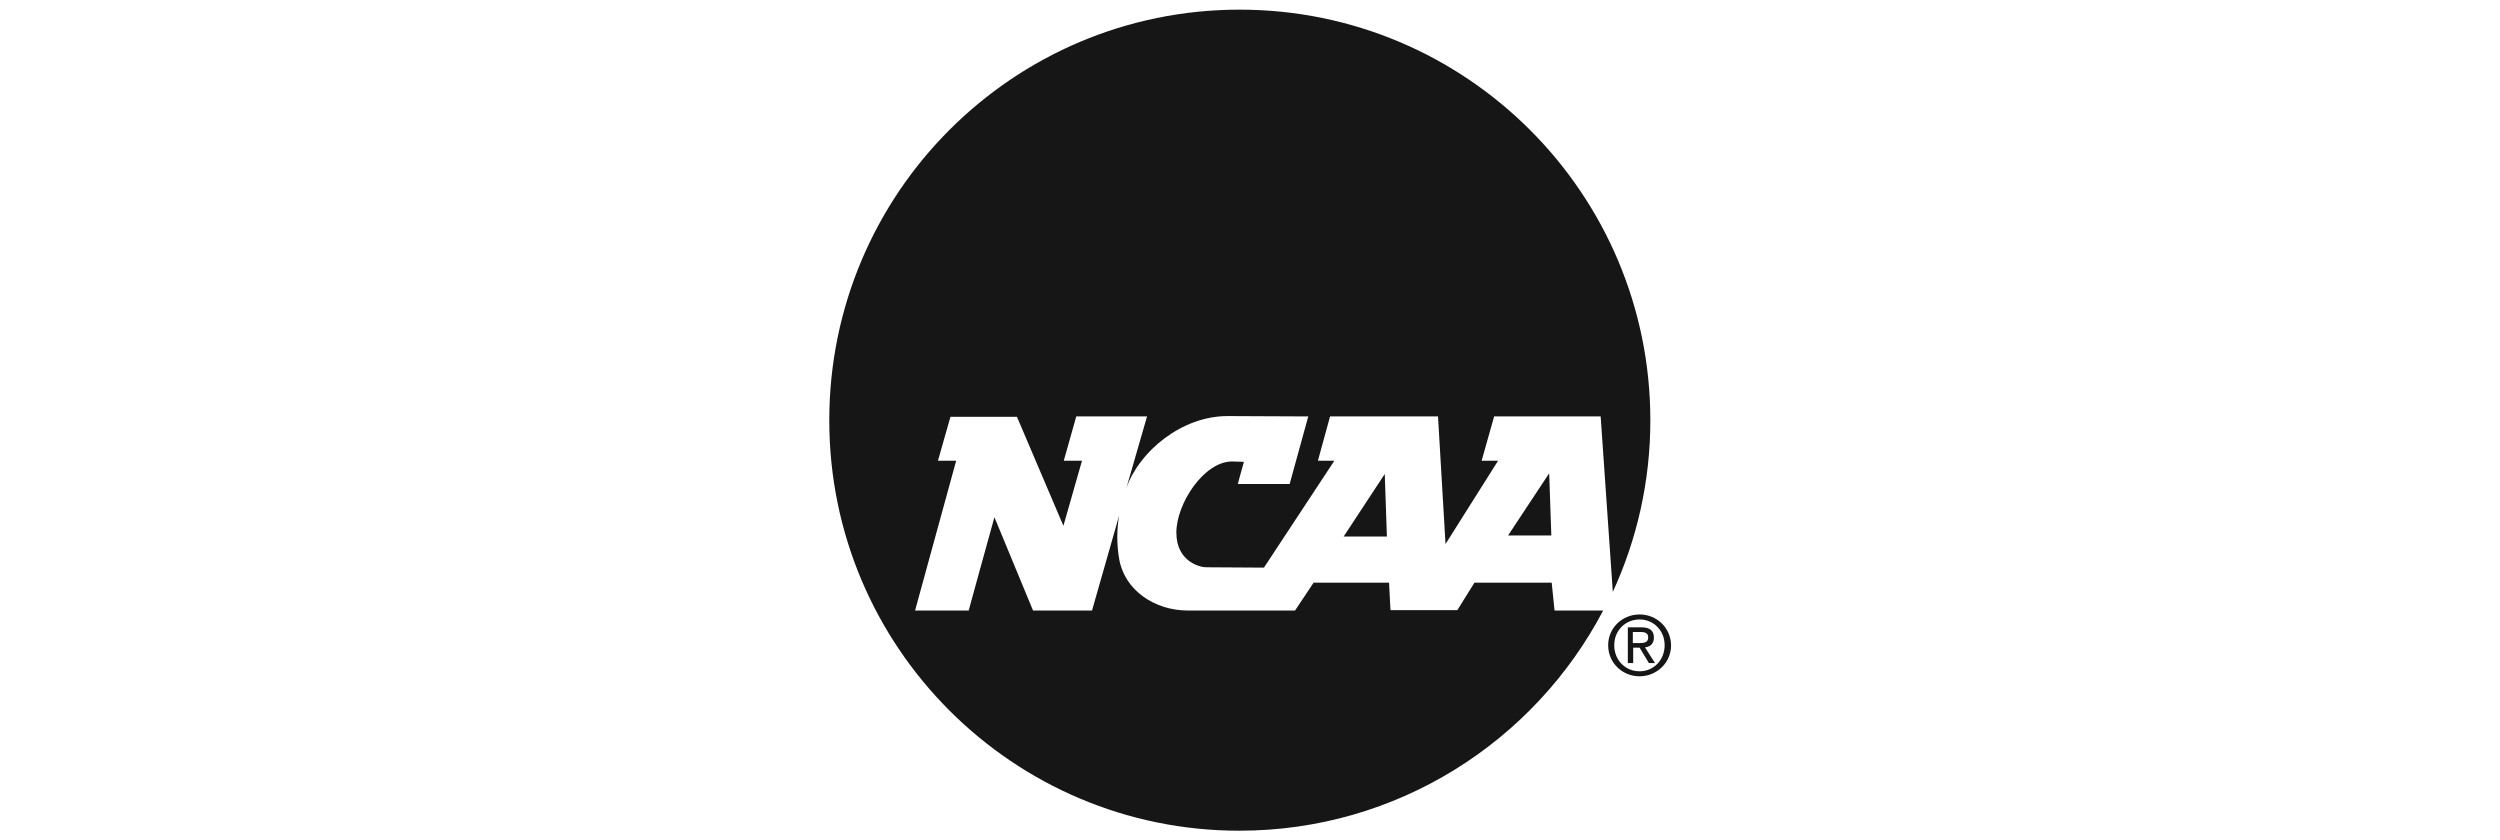 <svg xmlns="http://www.w3.org/2000/svg" xmlns:xlink="http://www.w3.org/1999/xlink" id="Layer_1" x="0px" y="0px" viewBox="0 0 699.4 235.1" style="enable-background:new 0 0 699.4 235.1;" xml:space="preserve"><style type="text/css">	.st0{fill-rule:evenodd;clip-rule:evenodd;fill:#161616;}</style><g>	<polygon class="st0" points="388,150.1 375.9,150.1 387.4,132.6  "></polygon>	<polygon class="st0" points="434,149.8 421.9,149.8 433.4,132.4  "></polygon>	<path class="st0" d="M418,116.5l-3.5,12.4c0,0,4.6,0,4.6,0l-14.7,23.3l-2.1-35.7h-30.2l-3.4,12.4l4.6,0l-19.7,29.9l-16.2-0.1  c-1.7,0-8.3-1.6-8.3-9.7c0-8.1,7.7-19.9,15.6-19.9l3.3,0.1c-0.6,2-1.7,6.2-1.7,6.2h14.5l5.2-18.9l-22.4-0.1  c-13-0.1-25,10-28.5,20.2l5.8-20.1l-19.8,0l-3.5,12.4l5.1,0l-5.2,18.2l-13-30.5h-18.6l-3.5,12.3h5.1l-11.5,41.9H271  c0,0,5.7-20.8,7.2-26.1c2.1,5.1,10.8,26.1,10.8,26.1l16.5,0l7.6-26.6c-0.7,4-0.7,8.1,0,12.2c1.5,8.7,9.9,14.4,19.2,14.4h30l5.2-7.8  h21.1l0.4,7.7h18.7l4.8-7.7h21.6l0.8,7.8l13.6,0c-19.2,36.6-57.6,61.6-101.8,61.6C283.4,232.4,232,181,232,117.6  C232,54.1,283.4,2.7,346.8,2.7c63.4,0,114.9,51.4,114.9,114.9c0,17.2-3.8,33.4-10.5,48l-3.4-49.1H418z"></path>	<path class="st0" d="M460.1,181.1c1.5-0.2,2.6-1,2.6-2.8c0-2-1.2-2.9-3.5-2.9h-3.8v10h1.5v-4.3h1.8l2.6,4.3h1.7L460.1,181.1z   M456.8,179.9v-3.1h2.1c1.1,0,2.2,0.2,2.2,1.5c0,1.5-1.2,1.6-2.4,1.6H456.8z M460.1,181.1c1.5-0.2,2.6-1,2.6-2.8  c0-2-1.2-2.9-3.5-2.9h-3.8v10h1.5v-4.3h1.8l2.6,4.3h1.7L460.1,181.1z M456.8,179.9v-3.1h2.1c1.1,0,2.2,0.2,2.2,1.5  c0,1.5-1.2,1.6-2.4,1.6H456.8z M460.1,181.1c1.5-0.2,2.6-1,2.6-2.8c0-2-1.2-2.9-3.5-2.9h-3.8v10h1.5v-4.3h1.8l2.6,4.3h1.7  L460.1,181.1z M456.8,179.9v-3.1h2.1c1.1,0,2.2,0.2,2.2,1.5c0,1.5-1.2,1.6-2.4,1.6H456.8z M458.7,171.9c-4.8,0-8.8,3.7-8.8,8.6  c0,5,4,8.7,8.8,8.7c4.7,0,8.8-3.7,8.8-8.7C467.4,175.5,463.4,171.9,458.7,171.9z M458.7,187.8c-4,0-7.1-3.1-7.1-7.3  c0-4.1,3.1-7.2,7.1-7.2c3.9,0,7,3.1,7,7.2C465.7,184.7,462.6,187.8,458.7,187.8z M462.7,178.4c0-2-1.2-2.9-3.5-2.9h-3.8v10h1.5  v-4.3h1.8l2.6,4.3h1.7l-2.8-4.4C461.5,181,462.7,180.2,462.7,178.4z M456.8,179.9v-3.1h2.1c1.1,0,2.2,0.2,2.2,1.5  c0,1.5-1.2,1.6-2.4,1.6H456.8z M460.1,181.1c1.5-0.2,2.6-1,2.6-2.8c0-2-1.2-2.9-3.5-2.9h-3.8v10h1.5v-4.3h1.8l2.6,4.3h1.7  L460.1,181.1z M456.8,179.9v-3.1h2.1c1.1,0,2.2,0.2,2.2,1.5c0,1.5-1.2,1.6-2.4,1.6H456.8z"></path></g></svg>